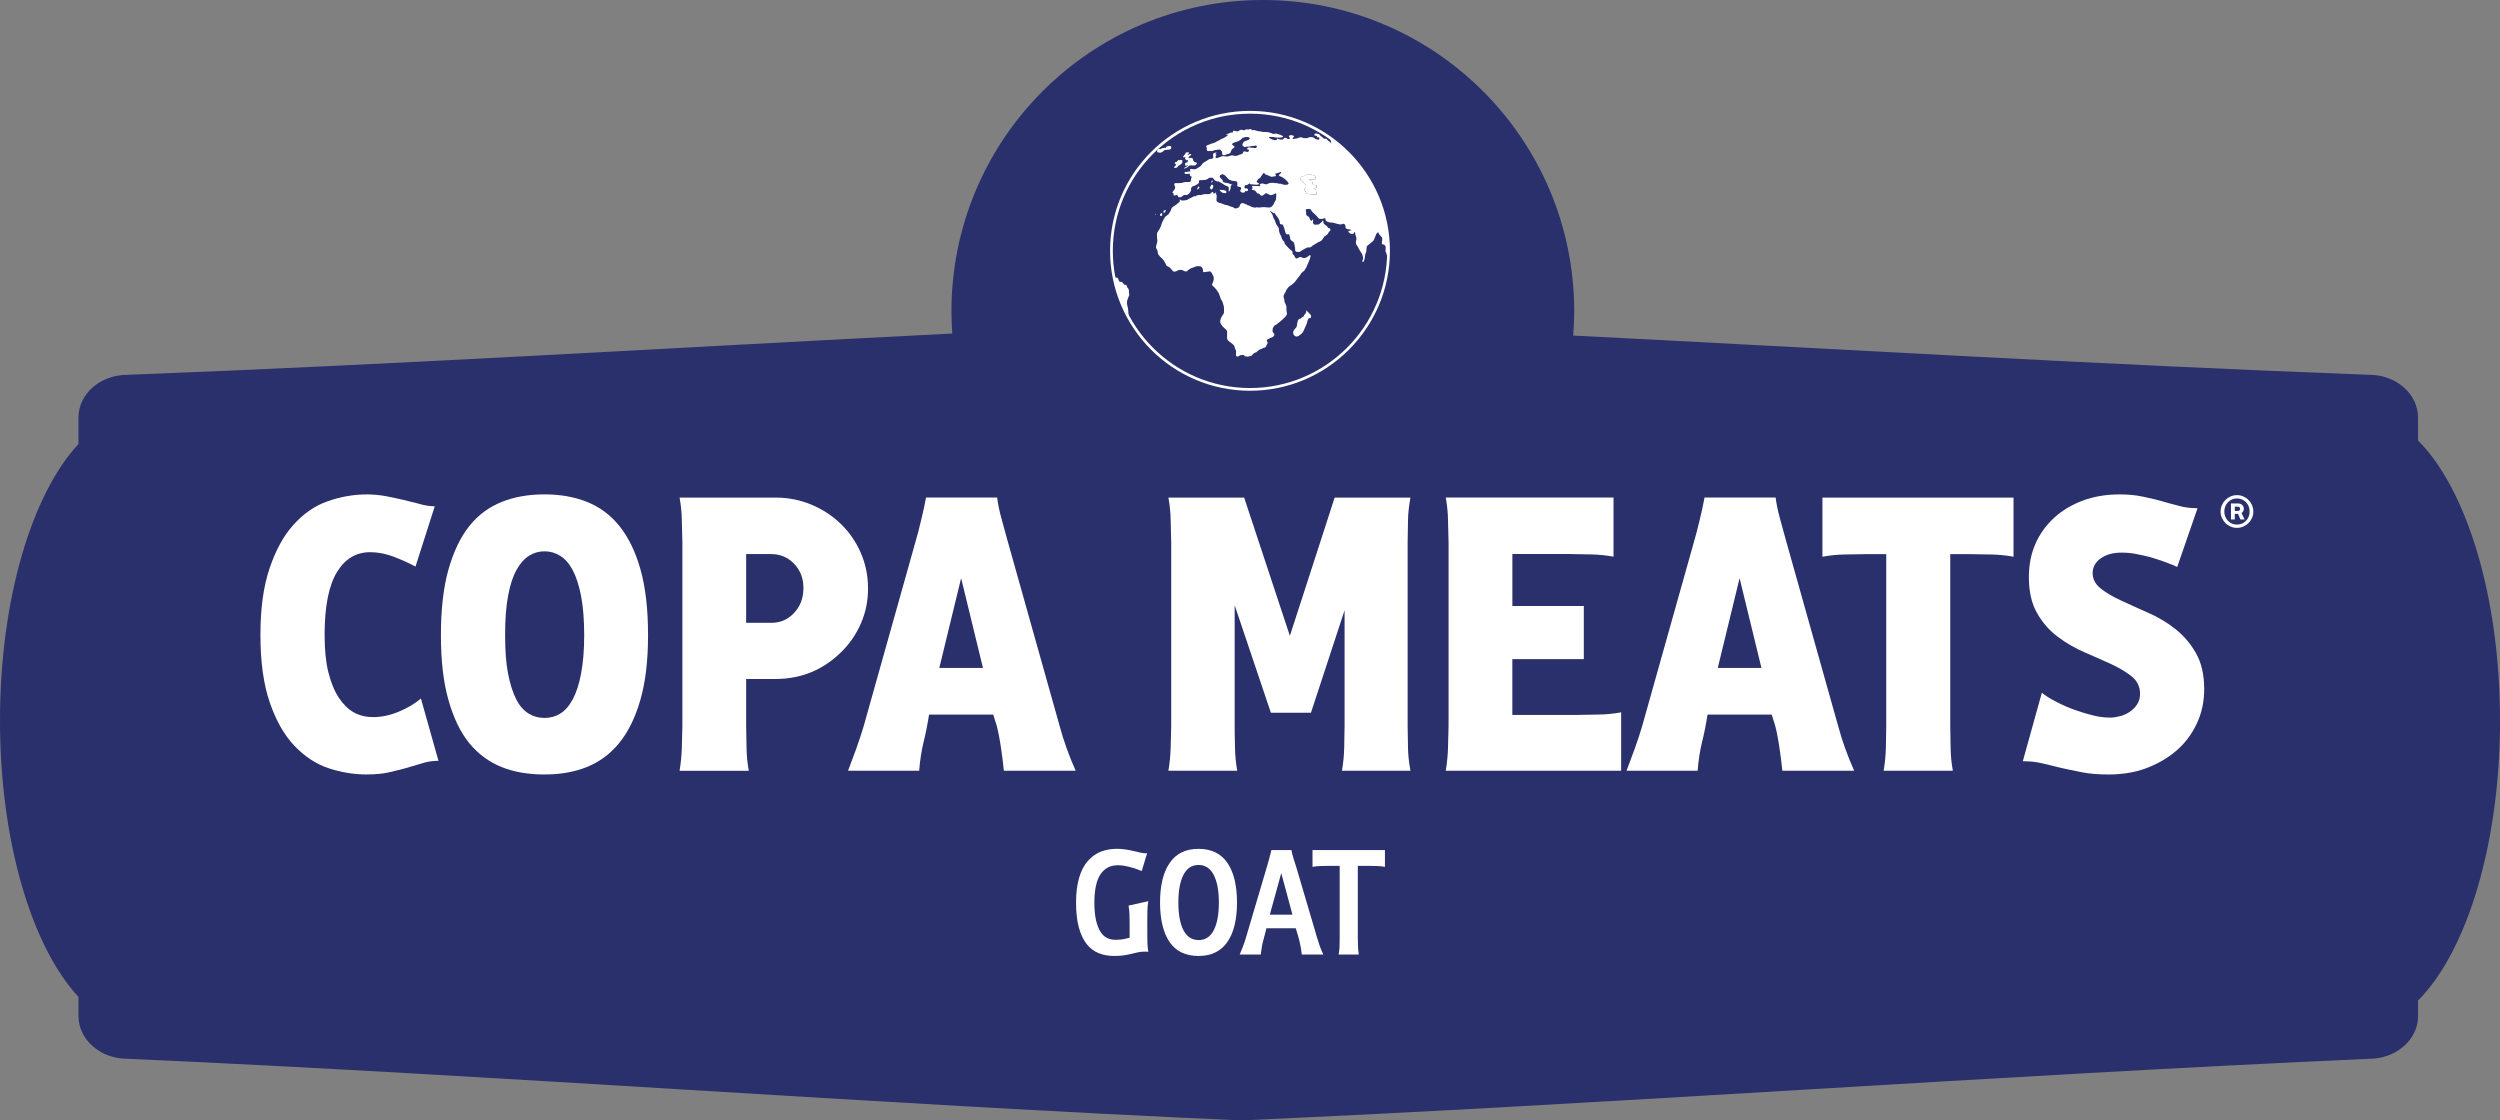 <svg xmlns="http://www.w3.org/2000/svg" id="Capa_1" data-name="Capa 1" viewBox="0 0 826.3 370.32"><rect x="0" y="0" width="826.3" height="370.32" fill="#808080" stroke="none"/><defs><style>      .cls-1 {        fill: #29306c;      }      .cls-1, .cls-2 {        stroke-width: 0px;      }      .cls-2 {        fill: #fff;      }    </style></defs><path class="cls-1" d="M826.3,238.13c0-41.15-11.12-76.56-27.09-92.54v-7.57c0-7.81-7.23-14.14-16.14-14.14-87.7-3.29-175.4-8.53-263.1-12.97.2-2.64.34-5.3.34-7.99,0-56.84-46.08-102.92-102.92-102.92s-102.92,46.08-102.92,102.92c0,2.46.12,4.89.28,7.32-90.89,4.58-181.79,10.18-272.68,13.64-8.92,0-16.14,6.33-16.14,14.14v8.74C10.58,163.27,0,197.98,0,238.13s10.58,74.86,25.94,91.37v6.31c0,7.81,7.22,14.14,16.14,14.14,123.45,5.48,244.6,14.88,368.06,20.37,123.55-5.48,249.39-14.88,372.94-20.37,8.91,0,16.14-6.33,16.14-14.14v-5.13c15.97-15.98,27.09-51.4,27.09-92.54"></path><path class="cls-2" d="M738.64,168.88h1.02c.23,0,.41-.07.54-.21.13-.14.19-.31.19-.49s-.06-.37-.19-.5c-.13-.14-.31-.21-.54-.21h-1.02v1.42ZM738.64,169.85v1.85h-1.26v-5.29h2.47c.23,0,.47.05.69.14.23.09.42.21.58.37.15.14.28.33.38.55.09.2.14.43.14.67,0,.3-.08.57-.22.82-.14.25-.32.44-.55.61l1,2.12h-1.37l-.77-1.85h-1.08ZM735.18,169.06c0,.6.1,1.17.32,1.7.21.53.5.99.88,1.38.36.37.8.68,1.32.91.5.22,1.06.33,1.66.33s1.16-.11,1.67-.33c.52-.23.96-.54,1.32-.91.38-.39.66-.85.88-1.38.21-.54.31-1.1.31-1.7s-.1-1.16-.31-1.69c-.2-.52-.49-.97-.88-1.38-.36-.37-.8-.68-1.32-.91-.51-.22-1.06-.33-1.67-.33s-1.16.11-1.66.33c-.52.23-.96.54-1.32.91-.38.4-.67.85-.88,1.38-.21.53-.32,1.09-.32,1.69M733.95,169.07c0-.76.14-1.46.43-2.11.29-.66.68-1.24,1.16-1.72.49-.49,1.06-.87,1.71-1.16.66-.29,1.35-.43,2.1-.43s1.45.14,2.1.43c.67.3,1.24.68,1.72,1.16.49.49.88,1.06,1.17,1.72.29.66.43,1.35.43,2.11s-.14,1.45-.43,2.1c-.29.65-.67,1.22-1.17,1.71-.49.49-1.06.87-1.72,1.16-.64.28-1.34.43-2.1.43s-1.46-.14-2.1-.43c-.66-.29-1.23-.67-1.71-1.16s-.87-1.06-1.16-1.71c-.29-.66-.43-1.35-.43-2.1"></path><path class="cls-2" d="M369.41,285.99c-2.43,0-4.32.99-5.67,2.97-1.34,2-2.03,5.13-2.03,9.39,0,2.26.19,4.2.54,5.78.37,1.56.84,2.82,1.44,3.78.61.97,1.34,1.68,2.2,2.09.82.42,1.74.62,2.78.62,1.1,0,2.01-.08,2.71-.21.6-.13,1.26-.29,1.98-.48v-4.95c0-.63-.02-1.57-.05-2.83-.02-.83-.12-1.77-.31-2.83l6.54-1.46c-.16.94-.26,1.89-.29,2.83-.03,1.25-.04,2.2-.04,2.83v5.4c0,.63.02,1.57.04,2.83.03.94.13,1.88.29,2.83-.26,0-.44,0-.57-.03-.13,0-.29-.02-.49-.02-.77,0-1.51.07-2.25.2-.4.09-1.16.26-2.26.53-.79.19-1.63.35-2.5.49-.9.14-1.93.21-3.09.21-1.95,0-3.68-.3-5.19-.9-1.56-.61-2.89-1.62-4.01-3.01-1.11-1.4-1.98-3.23-2.6-5.5-.61-2.26-.92-5.02-.92-8.26s.34-5.96,1.04-8.26c.67-2.26,1.63-4.1,2.88-5.5,1.24-1.4,2.67-2.42,4.29-3.05,1.63-.63,3.41-.94,5.34-.94.98,0,1.96.09,2.94.24.91.14,1.75.31,2.53.49,1.04.26,1.8.43,2.28.54.7.16,1.43.24,2.2.24-.06.2-.2.63-.43,1.27-.09.27-.26.83-.49,1.68-.12.4-.28.94-.5,1.63-.09.28-.22.71-.37,1.27-.33-.14-.89-.35-1.65-.64-.61-.23-1.29-.44-2.03-.63-.77-.2-1.49-.37-2.16-.48-.79-.13-1.5-.19-2.13-.19"></path><path class="cls-2" d="M396.19,310.71c2.19,0,3.85-1.08,4.98-3.26,1.13-2.17,1.69-5.22,1.69-9.15s-.57-6.95-1.72-9.15c-1.13-2.17-2.8-3.26-5-3.26s-3.85,1.09-4.98,3.26c-1.12,2.17-1.69,5.22-1.69,9.15s.57,6.98,1.69,9.15c1.13,2.18,2.81,3.26,5.03,3.26M396.19,315.97c-4.32,0-7.51-1.52-9.6-4.58-2.11-3.08-3.17-7.45-3.17-13.09s1.06-10.01,3.19-13.09c2.12-3.1,5.29-4.65,9.52-4.65s7.45,1.55,9.56,4.65c2.11,3.1,3.16,7.46,3.16,13.09s-1.07,10.07-3.23,13.11c-2.14,3.04-5.29,4.55-9.44,4.55"></path><path class="cls-2" d="M419.7,302.32h7.48l-3.7-13.74-3.78,13.74ZM430.27,315.5c-.17-1.61-.43-3.06-.76-4.39-.33-1.32-.74-2.76-1.23-4.31h-9.69l-.92,3.54c-.22.74-.42,1.59-.59,2.54-.14.77-.27,1.64-.38,2.62h-6.95c.09-.22.26-.65.52-1.29.25-.64.44-1.13.59-1.47.37-.96.7-1.93.97-2.9l6.86-23.19c.27-.99.54-1.93.81-2.83.07-.29.32-1.23.73-2.86h6.62c.16.93.39,1.88.71,2.86.59,1.84.88,2.78.9,2.83l6.84,23.19c.26.91.57,1.86.91,2.85.29.82.68,1.75,1.18,2.81h-7.12Z"></path><path class="cls-2" d="M448.79,309.84c0,.63.02,1.57.05,2.83.03.94.13,1.88.28,2.83h-6.68c.2-1.06.3-2,.31-2.83.03-1.26.04-2.2.04-2.83v-23.66h-3.34c-.63,0-1.57.02-2.83.05-.93,0-1.86.11-2.81.28v-5.55h23.94v5.55c-.94-.17-1.87-.27-2.81-.28-1.25-.03-2.2-.05-2.83-.05h-3.33v23.66Z"></path><path class="cls-2" d="M121.31,255.98c-4.36,0-8.61-.7-12.77-2.09-4.15-1.4-7.92-3.89-11.29-7.46-3.33-3.5-6.03-8.25-8.08-14.25-2.06-5.97-3.09-13.39-3.09-22.26s.99-15.97,2.96-21.9c2.02-6.04,4.63-10.85,7.83-14.43,3.34-3.74,7.07-6.36,11.23-7.84,4.32-1.56,8.72-2.34,13.2-2.34,2.1,0,4.21.2,6.36.61,2.34.45,4.19.84,5.55,1.17,2.92.7,4.65,1.13,5.18,1.29,1.72.54,3.49.83,5.3.87l-6.36,19.91c-1.97-1.06-4.33-2.14-7.09-3.21-2.67-1.02-5.3-1.54-7.9-1.54-4.65,0-8.31,2.2-10.98,6.6-2.71,4.43-4.07,11.36-4.07,20.78,0,4.89.41,8.98,1.23,12.27.87,3.46,2.02,6.27,3.46,8.45,1.48,2.21,3.14,3.84,5,4.87,1.89,1.03,4.01,1.54,6.35,1.54,2.76,0,5.57-.6,8.45-1.79,2.96-1.23,5.4-2.69,7.34-4.37l5.8,20.6c-1.77,0-3.41.23-4.94.68-3.25.94-5.04,1.48-5.37,1.6-1.02.33-3.06.84-6.1,1.54-1.97.45-4.37.68-7.22.68"></path><path class="cls-2" d="M179.96,237.29c1.93,0,3.66-.47,5.18-1.41,1.6-.99,2.98-2.55,4.13-4.69,1.19-2.18,2.12-5,2.77-8.45.7-3.62,1.05-7.9,1.05-12.83s-.35-9.4-1.05-13.01c-.7-3.54-1.63-6.37-2.77-8.51-1.15-2.14-2.53-3.7-4.13-4.69-1.61-.99-3.34-1.48-5.18-1.48s-3.56.49-5.12,1.48c-1.6,1.03-2.98,2.59-4.13,4.69-1.19,2.14-2.12,4.97-2.77,8.51-.66,3.41-.99,7.74-.99,13.01s.32,9.41.99,12.83c.66,3.37,1.56,6.19,2.71,8.45,1.06,2.09,2.44,3.66,4.13,4.69,1.52.94,3.25,1.41,5.18,1.41M179.96,255.98c-5.34,0-10.03-.8-14.06-2.41-4.24-1.69-7.84-4.33-10.8-7.95-2.92-3.58-5.22-8.35-6.9-14.31-1.64-5.8-2.47-12.93-2.47-21.4s.83-15.74,2.47-21.59c1.69-5.96,3.98-10.77,6.9-14.43,2.92-3.66,6.52-6.33,10.8-8.02,4.15-1.65,8.83-2.47,14.06-2.47s9.85.82,14,2.47c4.27,1.69,7.87,4.36,10.79,8.02,3,3.74,5.33,8.54,6.97,14.43,1.64,5.85,2.47,13.04,2.47,21.59s-.84,15.48-2.53,21.4c-1.65,5.8-3.99,10.57-7.03,14.31-2.96,3.62-6.56,6.26-10.8,7.95-4.03,1.61-8.66,2.41-13.87,2.41"></path><path class="cls-2" d="M246.62,183.15v22.7h8.33c3.04,0,5.57-1.11,7.58-3.34,2.02-2.18,3.02-4.89,3.02-8.14s-1-5.82-3.02-7.96c-2.06-2.18-4.59-3.27-7.58-3.27h-8.33ZM256.31,164.46c4.2,0,8.16.78,11.91,2.35,3.69,1.56,6.93,3.68,9.68,6.35,2.8,2.71,5,5.9,6.6,9.56,1.6,3.66,2.4,7.58,2.4,11.78s-.8,8.04-2.4,11.66c-1.57,3.57-3.76,6.74-6.6,9.5-2.92,2.83-6.14,5-9.68,6.48-3.66,1.51-7.63,2.28-11.91,2.28h-9.69v15.54c0,1.64.04,4.11.13,7.4.04,2.48.29,4.94.74,7.4h-22.88c.41-2.47.66-4.93.74-7.4l.19-7.4v-60.75l-.19-7.4c-.04-2.43-.29-4.87-.74-7.34h31.7Z"></path><path class="cls-2" d="M310.46,220.76h14.43l-7.22-29.67-7.21,29.67ZM331.8,254.75c-.25-2.47-.55-4.94-.93-7.4-.41-2.88-.89-5.34-1.41-7.4l-1.17-3.76h-21.22c-.49,3.2-1.11,6.29-1.85,9.25-.66,2.71-1.13,5.81-1.42,9.31h-23.5c1.56-4.2,2.47-6.62,2.71-7.28,1.02-2.88,1.85-5.39,2.47-7.52l17.14-61c.54-1.77,1.17-4.21,1.91-7.34.57-2.31,1.09-4.69,1.54-7.16h23.5c.29,2.26.78,4.62,1.48,7.09l2.03,7.4,17.15,61c1.31,4.89,3.08,9.83,5.3,14.8h-23.74Z"></path><path class="cls-2" d="M466.18,164.46c-.49,2.76-.77,5.2-.8,7.34-.08,3.29-.13,5.76-.13,7.4v60.75c0,1.64.04,4.11.13,7.4.03,2.19.31,4.65.8,7.4h-22.63c.41-2.47.66-4.93.73-7.4.09-3.29.13-5.75.13-7.4v-38.24l-11.11,33.86h-13.25l-11.97-35.53v39.91c0,1.64.03,4.11.12,7.4.04,2.48.29,4.94.74,7.4h-22.76c.41-2.47.66-4.93.74-7.4l.19-7.4v-60.75l-.19-7.4c-.04-2.43-.29-4.87-.74-7.34h25.04l15.11,45.7,14.8-45.7h25.04Z"></path><path class="cls-2" d="M499.86,200.29h23.62v17.57h-23.62v18.44h21.22c1.6,0,4.05-.04,7.34-.13,2.47-.03,4.94-.28,7.4-.73v19.3h-57.97c.41-2.47.66-4.94.74-7.4l.19-7.4v-60.76l-.19-7.4c-.04-2.43-.29-4.87-.74-7.34h55.45v19.55c-2.47-.45-4.94-.7-7.4-.74-3.28-.09-5.74-.13-7.34-.13h-18.69v17.15Z"></path><path class="cls-2" d="M567.76,220.76h14.43l-7.22-29.67-7.21,29.67ZM589.1,254.75c-.25-2.47-.55-4.94-.93-7.4-.41-2.88-.89-5.34-1.41-7.4l-1.17-3.76h-21.22c-.49,3.2-1.11,6.29-1.85,9.25-.66,2.71-1.13,5.81-1.42,9.31h-23.5c1.56-4.2,2.47-6.62,2.71-7.28,1.02-2.88,1.85-5.39,2.47-7.52l17.15-61c.53-1.77,1.17-4.21,1.91-7.34.57-2.31,1.09-4.69,1.54-7.16h23.5c.29,2.26.78,4.62,1.48,7.09l2.03,7.4,17.15,61c1.31,4.89,3.08,9.83,5.3,14.8h-23.74Z"></path><path class="cls-2" d="M644.6,239.95c0,1.64.04,4.11.12,7.4.04,2.48.29,4.94.74,7.4h-22.88c.41-2.47.66-4.93.74-7.4.08-3.29.12-5.75.12-7.4v-56.8h-6.29c-1.64,0-4.11.04-7.4.12-2.47.04-4.94.29-7.4.74v-19.55h63.16v19.55c-2.47-.45-4.92-.7-7.34-.74-3.29-.08-5.76-.12-7.4-.12h-6.17v56.8Z"></path><path class="cls-2" d="M674.88,228.97c1.19.99,2.84,2.02,4.94,3.08,1.8.95,3.8,1.81,5.98,2.6,1.93.7,3.98,1.31,6.17,1.85,1.85.45,3.69.68,5.55.68.94,0,2.03-.17,3.27-.49,1.15-.29,2.22-.78,3.21-1.48,1.02-.7,1.83-1.52,2.4-2.47.62-.99.93-2.12.93-3.39,0-2.35-.9-4.26-2.71-5.74-1.77-1.44-4.03-2.8-6.78-4.08-3.33-1.51-6.29-2.83-8.89-3.94-3.12-1.36-6.06-3.06-8.82-5.12-2.79-2.09-5.08-4.71-6.84-7.83-1.81-3.17-2.71-7.13-2.71-11.91,0-4.07.74-7.77,2.22-11.1,1.44-3.25,3.51-6.11,6.23-8.58,2.63-2.38,5.77-4.26,9.43-5.61,3.63-1.35,7.69-2.03,12.21-2.03,2.76,0,5.29.25,7.59.74,3.08.66,5.22,1.17,6.41,1.54,1.35.41,3.31.94,5.86,1.6,1.76.46,3.7.68,5.8.68l-6.72,19.43c-.78-.41-2.14-.97-4.07-1.67-1.61-.57-3.17-1.09-4.69-1.54-1.19-.33-2.83-.7-4.94-1.11-1.56-.29-3.11-.43-4.62-.43-2.88,0-5.2.64-6.97,1.91-1.77,1.28-2.66,2.9-2.66,4.88s.91,3.68,2.71,5.11c1.77,1.4,4.05,2.74,6.85,4.01,4.39,2.02,7.35,3.35,8.88,4.01,3.29,1.45,6.27,3.23,8.94,5.37,2.75,2.18,5.01,4.83,6.78,7.96,1.8,3.17,2.71,7.11,2.71,11.84,0,4.24-.84,8.1-2.53,11.59-1.69,3.54-3.97,6.52-6.85,8.94-2.88,2.43-6.23,4.34-10.05,5.74-3.66,1.32-7.71,1.97-12.14,1.97-3.42,0-6.27-.23-8.58-.68-3.7-.74-6.06-1.23-7.09-1.48-.09-.03-2.2-.55-6.36-1.54-1.85-.45-3.97-.68-6.35-.68l6.29-22.63Z"></path><path class="cls-2" d="M432.69,59.26v-.09s.05.02.08.03l-.08.07ZM434.89,62.13c.28-.09.28-.29.28-.49,0-.57-.48-.37-.94-.48-.49-.09-.39-.77-.58-1.15-.09-.28-.2-.19-.48-.28-.26-.09-.28-.27-.37-.54.18.05.4.05.56.05h.57c.2,0,.48.1.68,0,.28-.19.19-.66.09-.95-.29-.29-.66-.38-.95-.48-.29-.2-.66-.2-.95-.2h-.67c-.29.09-.58.29-.86.48-.38.1-.77.2-1.06.29-.38.29-.48.86-.19,1.25.19.19.47.37.66.57.2.19.38.38.48.58.2.19.49.37.49.48.19.28-.2.57-.29.86-.09.09-.2.38-.2.57s.29.38.38.67c.1.2.2.38.38.58.2.19.49.19.77.19.39,0,.77.09,1.15.09s.77.1,1.15.1q.19,0,.19-.29c0-.29-.09-.58-.19-.87,0-.19-.09-.37-.19-.57-.1-.19-.48-.19-.48-.38.19-.19.37,0,.57-.09"></path><path class="cls-2" d="M433.14,104.04s0-.02,0-.03c0-.04-.04-.07-.08-.1,0,.02.02.03.03.03.02.04.03.07.06.09"></path><path class="cls-2" d="M391.92,55.24c-.09.09-.57.2-.57.38.19.2.37,0,.57-.09.29-.09.48-.2.66-.38.29-.2.49-.38.67-.48h.58c.37,0,.86.09,1.15,0,.28-.1.76-.48.57-.87-.09-.09-.38-.09-.48-.19-.2,0-.38-.09-.48-.29-.39-.29-.1-.77-.57-1.06-.2-.09-.49-.09-.68-.09-.19.09-.48.29-.48-.09,0-.48.86-.58.86-1.15-.38-.19-.86.29-1.24.29.09-.2.38-.38.48-.67.1-.29-.19-.2-.38-.2-.28,0-.86,0-.76.39v.09c-.2.19-.38.38-.48.57-.1.09-.29.29-.29.48.09.38.48,0,.66,0,.1.2,0,.38,0,.58,0,.38.1.19.29.28.2.1.09.29.29.29,0,0,.19-.09.19-.19.2.09.2.38.09.57-.09.29-.37.29-.57.38-.19,0-.29.2-.29.29q-.09.2,0,.38c.1.09.1.29.1.38.28.09.48-.38.76-.19.1.09-.48.48-.66.57"></path><path class="cls-2" d="M388.19,55.05c-.19.28-.09.48.19.48.58,0,.77-.29,1.06-.67.29-.19.58-.38.87-.57.28-.2.48-.48.48-.77s.09-.57-.29-.67c-.29-.09-.57.1-.86.2v-.29c-.38.2-.48.57-.77.77-.1.09-.29,0-.38.09-.1,0-.2.2-.2.28-.09.39.38.2.48.49,0,.2-.48.48-.57.67"></path><path class="cls-2" d="M387.13,48.73c0-.58-.66-.58-1.15-.38-.09,0-.66.09-.66.38l.09.2c-.2,0-.29-.1-.38-.1-.19,0-.38.1-.57.1s-.38.09-.48.09c-.19.09-.29.28-.48.28q-.09,0-.19-.09c-.29,0-.58,0-.67.2-.2.28-.29.77,0,.95.29.09.67.09.96.09.19,0,.37-.09.48-.19.28-.09.38-.29.57-.48.29-.29.96-.2,1.34-.29.58,0,1.15-.09,1.15-.77"></path><path class="cls-2" d="M373.25,97.54c0-.29-.09-.48-.09-.77-.09-.58.09-.95-.28-1.43-.2-.2-.3-.38-.39-.58,0-.2-.09-.48-.29-.57-.28-.1-.48.09-.66-.2-.2-.09-.29-.38-.38-.48-.2-.2-.38-.28-.58-.38-.19,0-.38.1-.58-.09-.37-.29-.28-.96-.66-1.25-.19-.09-.38,0-.58,0-.26-.09-.44-.33-.62-.52.86,4.65,2.42,9.06,4.57,13.09.09-.06.16-.1.18-.13.08-.09.08-.29.08-.48,0-.48-.08-.86-.08-1.24,0-.86-.49-1.73-.39-2.59,0-.48.2-1.05.39-1.53.08-.28.28-.57.37-.86"></path><path class="cls-2" d="M399.96,61.85c-.09.09-.09.19-.09.29.09.19.38.48.58.48.37-.09.57-.86.57-1.16,0-.28-.1-.19-.29-.37h-.38c-.09.28-.29.48-.38.77"></path><path class="cls-2" d="M400.82,59.65l-.03-.04s0,.03.02.04c0,0,0,0,.02,0"></path><path class="cls-2" d="M400.63,59.45l.15.15c-.03-.08-.08-.14-.15-.15"></path><path class="cls-2" d="M400.34,60.32c.29.14.53-.37.46-.66-.27-.07-.46.48-.46.66"></path><path class="cls-2" d="M404.94,63.85c.48-.09.57-.38.28-.67-.09-.28-.38-.28-.67-.28-.09-.2-.37-.09-.57-.09-.28,0-.57-.1-.86-.1-.09.38.67.77.86.96.29.09.67.19.96.19"></path><path class="cls-2" d="M395.74,62.61c.2.09.67-.48.67-.57.2-.49-.38-.39-.57-.2l.19.2c-.19-.2-.38.38-.29.57"></path><path class="cls-2" d="M383.4,71.03c0,.29.28.48.57.29.38-.38.2-.96-.29-.96l.2.2c-.28,0-.48.19-.48.48"></path><path class="cls-2" d="M384.55,70.27c.09.2.38,0,.48-.09.1-.19.48-.57.19-.77-.08,0-.37.09-.48.2l-.19.09c.09.19-.09.38,0,.57"></path><path class="cls-2" d="M381.87,70.94c.1.2.38-.2.19-.29l-.19.19v.1Z"></path><path class="cls-2" d="M381.2,69.69l.09-.09s-.09,0-.09.09"></path><path class="cls-2" d="M430.88,104.52c-.1.2-.2.2-.39.29-.28.09-.47.48-.76.57h-.29c-.29.2-.48.49-.48.67-.2.48-.2.95-.29,1.44,0,.19-.09.38-.19.66-.1.2-.38.38-.58.67-.2.29-.48.67-.48,1.06,0,.57.19.95.67,1.24.57.29.95,0,1.43-.29.57-.38,1.05-.86,1.34-1.43.19-.38.28-.77.48-1.15.19-.58.57-1.06.67-1.63.09-.28.09-.48.19-.76.09-.09.2-.58.38-.67.2-.09.38.09.57-.09.2-.1.2-.49.2-.67,0-.23-.13-.28-.22-.39-.03-.03-.05-.05-.06-.09,0-.02-.02-.03-.03-.03-.19-.26-.37-.45-.56-.64-.19-.09-.28-.29-.47-.48-.1-.09-.29-.2-.29-.38v.09c.19.58-.2,1.06-.49,1.44-.09.2-.28.38-.37.57"></path><path class="cls-2" d="M432.69,59.26l.08-.07-.08-.03v.09Z"></path><path class="cls-2" d="M407.3,61.06c.2.08.4.15.6.21-.15-.08-.37-.21-.6-.21"></path><path class="cls-2" d="M434.8,62.61c.09.2.19.38.19.57.1.29.2.58.2.87s0,.28-.2.28c-.37,0-.76-.09-1.14-.09s-.77-.09-1.16-.09c-.28,0-.57,0-.77-.2-.19-.19-.28-.37-.38-.57-.08-.29-.38-.48-.38-.67s.1-.48.2-.57c.1-.29.49-.58.29-.87,0-.09-.29-.28-.48-.48-.09-.19-.28-.38-.47-.57-.2-.2-.48-.38-.67-.57-.29-.39-.2-.96.2-1.25.28-.09.66-.19,1.05-.29.28-.19.58-.38.86-.48h.67c.29,0,.66,0,.95.19.29.1.67.2.95.49.1.28.2.77-.09.95-.2.09-.48,0-.67,0h-.58c-.16,0-.37,0-.56-.05.09.26.1.44.37.53.29.1.39,0,.49.29.2.38.09,1.06.58,1.15.47.09.95-.09.95.48,0,.2,0,.38-.29.49-.2.09-.38-.1-.57.09,0,.19.37.19.48.38M458.75,78.76l-1.82-9.33c-2.27-7.39-6.37-13.97-11.75-19.24l-3.16-2.83c-.21-.17-.43-.34-.65-.5-.03.04-.08.05-.15.05,0-.06,0-.11.02-.16-.24-.19-.48-.38-.72-.57-.23-.11-.59-.26-.83-.03.09.19.19.28.19.48.09.09.09.19.09.38v.38c-.19-.09-.38-.49-.48-.58-.09-.09-.2-.09-.38-.19-.2-.09-.2-.2-.29-.29-.19-.29-.37-.48-.67-.48-.19,0-.48,0-.66-.1-.19-.19-.38-.38-.67-.57-.28-.19-.37-.29-.58-.58-.28-.28-.37-.38-.76-.38-.2,0-.49-.19-.77-.09-.19.09-.47.47-.19.66.1.09.58,0,.77.2.09.09-.09.28.09.37.29.1.58-.09.67.2.1.09,0,.48-.09.58-.19.19-.38,0-.67-.1-.19-.09-.48,0-.66-.19-.1-.1-.1-.2-.29-.29,0,0-.09-.09-.2-.09-.38-.2-1.05-.2-1.44-.1-.28.1-.57.29-.85.29h-.77c-.29,0-.57-.19-.95-.29-.29,0-.48,0-.77.1-.48.28-.96.38-1.44.38-.19.09-.66.29-.66-.1,0-.28.57-.48.38-.76-.2-.39-1.44-.49-1.63,0-.09.28.49.57.29.86-.09.19-.77.09-.86,0-.19,0-.19-.2-.28-.29h-.39c-.19,0-.38,0-.48.19.09.67-1.82.39-2.11,0-.09.67-.76.67-1.24.49-.19,0-1.63-.58-1.53-.96.29-.09.58,0,.77,0h.77c.29.09.68.2,1.06.2h.86c.29,0,1.06,0,1.25-.38-.1-.2-.29-.29-.48-.29-.2-.09-.38-.29-.58-.29-.47-.09-.95-.37-1.42-.37-.49.09-.87.19-1.34-.1-.38-.19-.87-.28-1.25-.38-.57-.09-1.14,0-1.81-.09-.29-.09-.67-.2-1.06-.2-.19,0-.38,0-.58-.09-.19-.09-.48-.09-.66-.19-.29-.09-.38-.2-.67-.09-.29,0-.29.09-.48,0-.2-.2-.29-.39-.57-.39-.29.1-.39.2-.67.2-.2,0-.48-.09-.67-.09-.2.09-.29.19-.48.29-.49.09-.86-.2-1.34-.1-.37.1-.57.38-.95.48-.39.1-.77-.09-1.15-.19-.48-.19-.29.29-.58.58-.19.19-.19,0-.48,0-.19,0-.38.19-.48.19-.29.2-.58.28-.86.28-.1.1-.29.1-.49.2.3.09.67,0,.87.09-.1.2-.49.38-.67.58-.29.19-.67.38-.95.57-.39.09-.77.29-1.06.49-.29.19-.58.38-.96.48-.19.09-.37.28-.67.38-.19.19-.48.19-.77.29-.37.09-.66.19-1.05.38-.29.09-1.06.29-1.15.66.19.29.19.38.19.77,0,.2,0,.48.2.67.2.2.38.09.67.09h.86c.28,0,.57-.2.86-.29.29,0,.57-.09.77-.09.58-.09,1.06-.29,1.34.19.1.2.29.3.38.39v.38c0,.29,0,.66.29.77.1.09.49,0,.67,0,.19-.1.49-.2.67-.29.28-.09.66-.09.86-.29.29-.19.38-.38.48-.77.09-.2.19-.48.38-.67.2-.19.67-.38.77-.66.09-.49-1.43-.67-.57-1.24.48-.39,1.05-.29,1.52-.58.38-.19.77-.29,1.06-.57.29-.2.49-.49.67-.67.19,0,.28,0,.48-.1.09,0,.29-.09.38-.09.38-.09.67-.09.96,0,.38.09.77.29.38.67-.1.2-.38.29-.67.38-.49.2-1.15.29-1.44.86-.09.2-.2.58-.2.77.1.19.48.47.67.57.2.09.48-.1.77-.1h.57c.29,0,.67-.19.95-.19s.58,0,.86-.09c.29,0,.58-.19.87,0,.28.28.09.48-.2.66-.28.2-.48.1-.77,0h-.77c-.37-.09-.57-.28-.95-.09-.09.09-.57.38-.49.58.2.09.67-.1.67.37,0,.39-.28.49-.57.49-.38,0-.58-.19-.96-.19s-.29.28-.48.57c-.2.29-.48.38-.86.48-.28,0-.48.2-.77.29-.28.09-.57.19-.96.19-.28,0-.48-.19-.76-.19-.67-.09-1.25.38-1.91.38-.58,0-1.15-.2-1.63-.09-.38.09-.66.28-.95.38-.19.09-.86.28-1.05.19-.3-.19-.1-.57.08-.86,0-.09.2-.09,0-.29,0-.09-.19,0-.28-.09,0-.19.38-.48.48-.67-.2,0-.38.2-.67.2h-.19c-.38.19-.38.57-.38.86.09.29.19.76-.1.95l-.37.2h-.49c-.38.09-.76.38-1.06.57-.48.29-1.05.58-1.43.96-.19.2-.29.29-.38.57-.19.2-.29.29-.57.49-.2.09-.38.28-.67.38-.2.09-.29.28-.58.37-.19.09-.38.09-.57.09-.29,0-.49-.09-.77-.09-.2,0-.48-.09-.58.09-.09.2.1.49.1.67-.2.1-.48,0-.67.1-.29.09-.38.09-.67.09-.19,0-.38-.09-.57.09-.09.19,0,.48.19.57.2.1.48,0,.67,0h.38c.09,0,.19-.09.28-.09.2.09.2.58.29.67.1.2.38.38.58.38,0,.19-.09.19-.2.38-.09.1-.09.2-.09.38-.09.19,0,.49-.09.67-.2.48-1.15.29-1.53.29-.29,0-.48.09-.66.09-.2.09-.39.09-.68.19-.48.1-.95.1-1.43.1h-.67c-.38,0-.48.09-.48.48,0,.28.19.38.28.66,0,.2,0,.49-.09.77-.09.2-.28.39-.47.67-.1.09-.39.38-.29.58.09.28.37.09.37.38s-.19.57.29.57c.19,0,.38-.19.67-.19s.38.19.48.48c.2.28.29.28.58.28.38,0,.57-.09.86-.38.19-.19.38-.28.67-.37h.77c.57-.1,1.14-.86,1.34-1.34q.19-.28.09-.67c-.09-.28.2-.57.39-.77.28-.19.47-.19.76-.28.29-.1.58-.29.86-.48.2-.1.48-.29.58-.49.09-.28-.09-.67.09-.76.2-.2.58-.1.77-.1.29,0,.58-.09.86-.09.48,0,.86-.1,1.25-.38.19-.09.28-.29.48-.29.19-.09.38-.09.57-.09s.38,0,.57.09c.2.1.29.38.39.48.28.39.76.67,1.24.67.37,0,.77.29,1.15.48.48.29.86.58,1.34.86.48.2.96.2,1.15.67.09.38-.09.96,0,1.34.38.09.67-1.25.67-1.44q-.09-.2,0-.38c0-.09.28-.29.38-.38.06-.02.11-.02.17-.02-.49-.2-.97-.42-1.51-.55-.28-.1-.66-.1-1.06-.2-.09-.09-.37-.09-.47-.19-.2-.1-.1-.48-.2-.58-.2-.38-.67-.57-.86-.96-.29-.48.19-.86.57-.95.38-.2.95.19,1.15.38.39.38.67.77,1.06,1.15.19.19.67.29.95.49.38.09.87.19,1.24.19.48,0,.77.19.77.67v.57c0,.19-.19.29.1.48.28.29.86.09,1.05.38.39.38-.28.77-.19,1.24.09.1.38.39.48.39.18.09.37.09.47.09.49,0,.67-.29.67-.67.09.38.96.19.96-.19,0-.29-.2-.49-.48-.58-.2,0-.49.09-.67-.09-.1-.1,0-.49,0-.58.09-.29.09-.38.37-.38.2,0,.3,0,.49-.09.29-.09.57-.48.86-.48.1.09.1.19.2.29h.37c.29,0,.58.09.87.09s1.34.19,1.53-.2c.19-.38-.49-.48-.67-.57-.19-.2.19-.57.29-.77.19-.38.48-.48.77-.67.09-.09.19-.2.29-.29,0-.09,0-.19.09-.28.09-.1.09-.2.19-.2.2-.2.38-.77.67-.86.2,0,.2.09.29.19.09.2.28.29.48.38.29.09.57.2.86.29.2.09.48.29.77.38s.67-.09,1.06-.09c.19,0,.58,0,.58-.38,0-.13-.18-.38-.38-.51.31,0,.66-.18.94-.26.2,0,.39-.1.58-.2h.19c.2-.09.2-.19.38-.19.2.28-.48.86-.66.95-.29.38.38.58.66.67.39.09.68.38.96.58.2.09.38.19.49.37,0,.1.09.1.19.2.1.19.2.19.29.29.19.19.28.29.38.48.09.2.28.29.09.48-.29.38-.95.29-1.34.29-.48-.09-.86-.29-1.34-.38h-.57c-.2-.09-.39-.19-.58-.19h-.57c-.2,0-.39-.1-.67-.1-.38,0-.86,0-1.24.1-.2.09-.29.19-.49.19-.19.09-.37.2-.48.2-.29.09-.38-.1-.66-.1-.2-.09-.39-.09-.58-.19-.19,0-.29,0-.48.09-.09,0-.38.09-.49.2-.09.19.39.37.1.57-.1.09-.48,0-.67,0h-.95c-.39,0-.77-.09-1.06,0,.09.19.28.48.19.77,0,.19-.38.29-.19.48.09.1.38,0,.48.1.19,0,.29,0,.38.09.38.19.48.48.77.77,0,.09.09.19.29.28.09,0,.29-.09.38,0,.28.1.38.49.57.58.67.48,1.15-.38,1.73-.67.29-.09.38.09.66.2.2.09.49.28.77.38.49.09.96-.1,1.44-.38.29-.1.49-.38.57,0,.1.19,0,.48,0,.66,0,.48,0,1.06-.18,1.44-.1.28-.3.48-.39.67-.09.29-.2.48-.38.77-.29.48-.67.95-1.24.95-.48,0-1.06,0-1.53-.09-.29-.09-.38,0-.58,0-.37,0-.66,0-.95.09h-.77c-.29-.09-.38-.09-.67,0-.28.09-.38.09-.67,0-.28-.09-.66-.09-.95-.28-.19-.1-.48-.29-.77-.38-.09,0-.29-.1-.38-.1-.2-.09-.2-.19-.38-.28-.09,0-.29,0-.38-.09-.19-.1-.29-.1-.38-.2-.29,0-.58-.2-.76-.09-.3.09-.58.38-.58.57-.19.29-.1.48-.29.67-.29.38-1.06.57-1.44.48-.28-.09-.48-.38-.86-.48-.2,0-.48-.09-.77-.2-.2-.09-.48-.28-.67-.28-.28-.1-.57-.2-.86-.2-.28-.09-.66-.19-.95-.38-.2-.09-.48-.09-.67-.19-.38-.1-1.06-.29-1.24-.68-.1-.37,0-.95,0-1.33,0-.3.09-.58-.1-.87-.08-.09-.19-.09-.19-.19,0-.2.19-.2.19-.38-.28-.2-.48.38-.86.28-.09-.09-.09-.37-.29-.48-.19-.09-.28,0-.37.1-.2.19-.2.28-.38.37-.2.1-.38.1-.48.2h-1.05c-.39,0-.67,0-.96.09-.38.09-.58.29-1.05.2-.29,0-.58,0-.87.09-.28.09-.57.38-.77.38l-.19-.2c0,.09-.09.09-.09.2-.2,0-.29.09-.49.2-.38.19-.77.37-1.15.57-.19.09-.48.29-.66.38-.2.09-.38.09-.58.09-.09,0-.19.09-.28.09h-.38q-.29.09-.58,0c-.29-.09-.38-.19-.57-.38-.1.2,0,.38,0,.57,0,.39-.2.39-.49.58-.48.49-.95.87-1.53,1.15-.48.29-.86.77-.95,1.34-.1.3-.29.38-.38.68-.2.28-.29.57-.58.76-.48.38-1.05.67-1.24,1.24-.28.49-.57.96-.77,1.53-.19.48-.29,1.06-.57,1.54-.2.57-.67,1.05-.96,1.63-.19.48-.09,1.05-.09,1.52s.2,1.06.09,1.54c-.09.28-.19.48-.19.76-.09.2-.09.38-.2.67-.19.57.29.96.49,1.53.09.38,0,.95.29,1.24.37.58.77.96,1.24,1.34.48.49.77.96,1.05,1.53.09.2.2.48.29.67.29.38.57.38.95.58.29.19.48.48.67.66.2.2.38.48.57.67.39.38,1.06.09,1.44-.09.29-.2.38-.29.67-.29h.77c.58.09,1.06.67,1.63.48.29-.09.48-.38.67-.57.28-.09.48-.29.67-.38.38-.19.86-.29,1.24-.48.29-.09.48-.2.77-.29h.57c.29,0,.58,0,.77.09.29.1.58.49.67.77.09.29.09.57.09.86,0,.38.2.29.49.2.28,0,.57,0,.85-.09.3,0,.58-.1.96-.1.29,0,.48.38.67.67.09.29.28.58.48.95.2.48.09,1.15-.09,1.73-.1.19-.1.48-.29.66-.09.2-.19.38,0,.58.19.28.48.47.77.77.29.29.57.66.86,1.05.38.49.67,1.15.86,1.73.1.29.2.57.29.86.09.38.48.66.58,1.05.09.29.19.67.29.96.09.29.19.57.19.77,0,.57.09,1.24,0,1.82,0,.37-.29.66-.48.95-.2.28-.38.57-.48.87-.19.47-.38,1.23-.19,1.72.09.09.19.19.29.37.09.2.19.39.28.48.29.39.58.58.86.87.2.19.49.37.67.66.2.29.1.67.1,1.06v1.53c0,.67.86,1.15,1.34,1.53.29.2.66.48.86.77.29.29.29.57.38.96.09.28.29.57.38.86v.86c0,.29-.09.58,0,.77.1.28.48.28.67.28.19-.09.38-.28.57-.37.1-.09.29-.09.38-.09.39,0,.67-.2.96,0,.29.19.38.47.77.47.09-.09.2-.09.38,0h.29c.19,0,.28-.09.38-.09.09-.09.29-.09.48-.09.48-.1.57-.58.95-.87.29-.19.58-.29.87-.38.28-.2.48-.48.77-.67.19-.19.48-.28.77-.38.28-.09.57-.2.76-.38.29-.09.58-.09.77-.29.2-.19.2-.48.39-.76.09-.2.28-.38.28-.67s-.38-.58-.28-.86c.09-.2.57-.38.76-.49.29-.19.58-.28.87-.38.57-.19,1.24-.86.66-1.43-.29-.29-.38-.39-.38-.77s0-.67.2-1.06c.09-.29.28-.58.57-.76.1-.1.2-.1.39-.2.19-.1.28-.2.47-.38.49-.39,1.06-.77,1.54-1.24.48-.49,1.05-.87,1.44-1.53.28-.49.09-.86,0-1.44-.1-.58.09-1.15-.1-1.72-.19-.58-.58-1.06-.58-1.53,0-.38-.09-.57-.19-.95-.09-.38-.19-.58,0-1.06.19-.38.48-.86.67-1.25.09-.28.29-.66.48-.85.19-.29.48-.59.67-.77.28-.19.57-.28.76-.48.49-.48,1.06-.77,1.34-1.34.19-.29.48-.57.67-.86.28-.29.38-.58.67-.86.19-.29.38-.58.57-.86.29-.29.66-.49.95-.77.09-.19.2-.48.39-.66.19-.29.38-.57.47-.95.2-.49.49-1.06.67-1.54.2-.57.49-1.14.49-1.72,0-.38-.2-.28-.49-.09-.19.2-.48.38-.67.48-.28.2-.47.29-.77.29-.09,0-.18.09-.28.09-.19,0-.38-.19-.48-.19-.29-.2-.58-.2-.86-.2-.29.09-.49.29-.67.38-.29.09-.49.19-.67,0-.29-.29-.38-.66-.57-.95-.2-.2-.49-.38-.49-.67s.1-.48-.09-.67c-.2-.19-.48-.38-.67-.58-.38-.28-.66-.57-.86-.85-.37-.38-.95-.87-1.06-1.44,0-.09,0-.19-.09-.29-.09-.19-.28-.29-.38-.37-.28-.39-.48-.87-.58-1.35-.09-.28-.28-.57-.48-.95-.09-.19-.09-.48-.19-.67-.09-.28-.09-.57-.09-.86-.09-.48-.39-.86-.67-1.24-.28-.38-.48-.95-.67-1.53-.09-.29-.19-.48-.38-.77-.19-.28-.19-.57-.29-.86-.09-.29-.28-.57-.48-.86-.09-.29-.48-.49-.48-.77.29.09.58.38.86.58.09.09.38.28.48.28.2-.09.1-.28,0-.48.29.48.59,1.06.96,1.44.38.48.67.95.86,1.52.19.39-.09,1.16.57,1.16.3,0,.39,0,.58.19.1.38.29.66.38.96.09.48.29.95.38,1.43.1.2.2.57.39.67.37.19.76-.2.95.19.09.29.19.57.19.77.09.38.09.77.38,1.06.19.19.48.29.67.48.38.29.38.66.48,1.06,0,.29.09.58.19.95v.67c0,.77.96.77,1.44.67.38-.1.67-.38.96-.58s.58-.28.86-.48c.28-.09.48-.29.77-.38.19-.09.48,0,.77,0,.29-.09.66-.28.86-.48.09-.09.09-.2.29-.29.09,0,.19-.09.29-.09.28-.2.47-.39.76-.48.29-.2.49-.38.77-.48.67-.2,1.14-.58,1.43-1.06.19-.29.29-.58.48-.77.38-.28.67-.37.96-.66.19-.2.28-.29.38-.57.09-.29.19-.29.38-.49.19-.09.29-.38.29-.57,0-.29-.2-.38-.49-.48-.29,0-.29-.09-.48-.39-.19-.28-.48-.48-.77-.66-.19-.19-.48-.38-.58-.58-.09-.28.1-.57-.09-.77-.2-.28-.29.1-.39.29-.19.2-.37.38-.57.48-.19.2-.38.39-.67.48h-.67c-.09,0-.37.1-.57,0-.09-.09-.38-.28-.48-.48-.09-.09,0-.37,0-.57v-.29c0-.09.09-.19.09-.29-.29-.19-.38.29-.58.38-.29,0-.37-.28-.48-.48-.09-.19-.19-.38-.29-.66-.19-.29-.38-.29-.66-.49-.49-.28-.38-.95-.38-1.44,0-.09-.19-.38-.1-.57.1-.29.67-.29.87-.29s.48,0,.67.1c.19.09.28.37.37.57.39.57.96.86,1.44,1.44.2.19.48.38.58.67.19.19.38.37.57.48.39.09,1.06.09,1.34-.1.2,0,.39-.19.58-.09.09.09.09.48.09.58.29.57.77.57,1.24.77.29,0,.39.09.67.09s.58,0,.86.09c.39.2.87.2,1.24.38.49.1.96.19,1.34.1.19-.1.38-.2.57-.2.1,0,.39.2.49.28.09.1.19.2.19.39v.57c.09.29.48.48.67.58.29,0,1.15.09,1.25.28-.2.2-.49.2-.77.29-.48.19-.09.38.2.67.29.28.66.38,1.15.28.19,0,.28-.09.28-.28.09-.09.09-.29.2-.29.28.09.28.48.28.77.1.29.2.58.29.95.2.58,0,.96-.09,1.44-.09.58.09,1.06.48,1.44.29.48.49,1.06.86,1.53.1.28.29.48.49.77.19.19.19.38.29.57.09.29.09.49.19.67.09.38.09.48,0,.86-.09.2-.29.67-.09.86.19.29.38-.29.48-.48.29-.67.2-1.24.38-1.91,0-.38.19-.48.29-.77.09-.29.09-.57.09-.86s.1-.58.1-.86c0-.38.28-.48.57-.77.57-.48,1.15-.86,1.63-1.34.38-.57.48-1.15.77-1.72.09-.29.2-.58.48-.86,0,0,.2-.2.38-.2.09.1.09.29.2.48.28.58,1.05.96,1.14,1.63,0,.28-.09.48-.09.77s-.09.48-.09.77.29.28.58.38c.29.19.57.28.66.57.1.48,0,1.05,0,1.53,0,.29.1.48.29.77,0,.09.09.19.09.29,0,.19-.09.19-.09.38.05,0,.41-.2.77-.4,0-.35.03-.69.03-1.04,0-1.4-.07-2.77-.2-4.14"></path><path class="cls-2" d="M413.15,37.57c-25,0-45.34,20.33-45.34,45.34s20.33,45.34,45.34,45.34,45.34-20.34,45.34-45.34-20.33-45.34-45.34-45.34M413.15,129.15c-25.5,0-46.25-20.75-46.25-46.25s20.75-46.25,46.25-46.25,46.25,20.75,46.25,46.25-20.74,46.25-46.25,46.25"></path></svg>